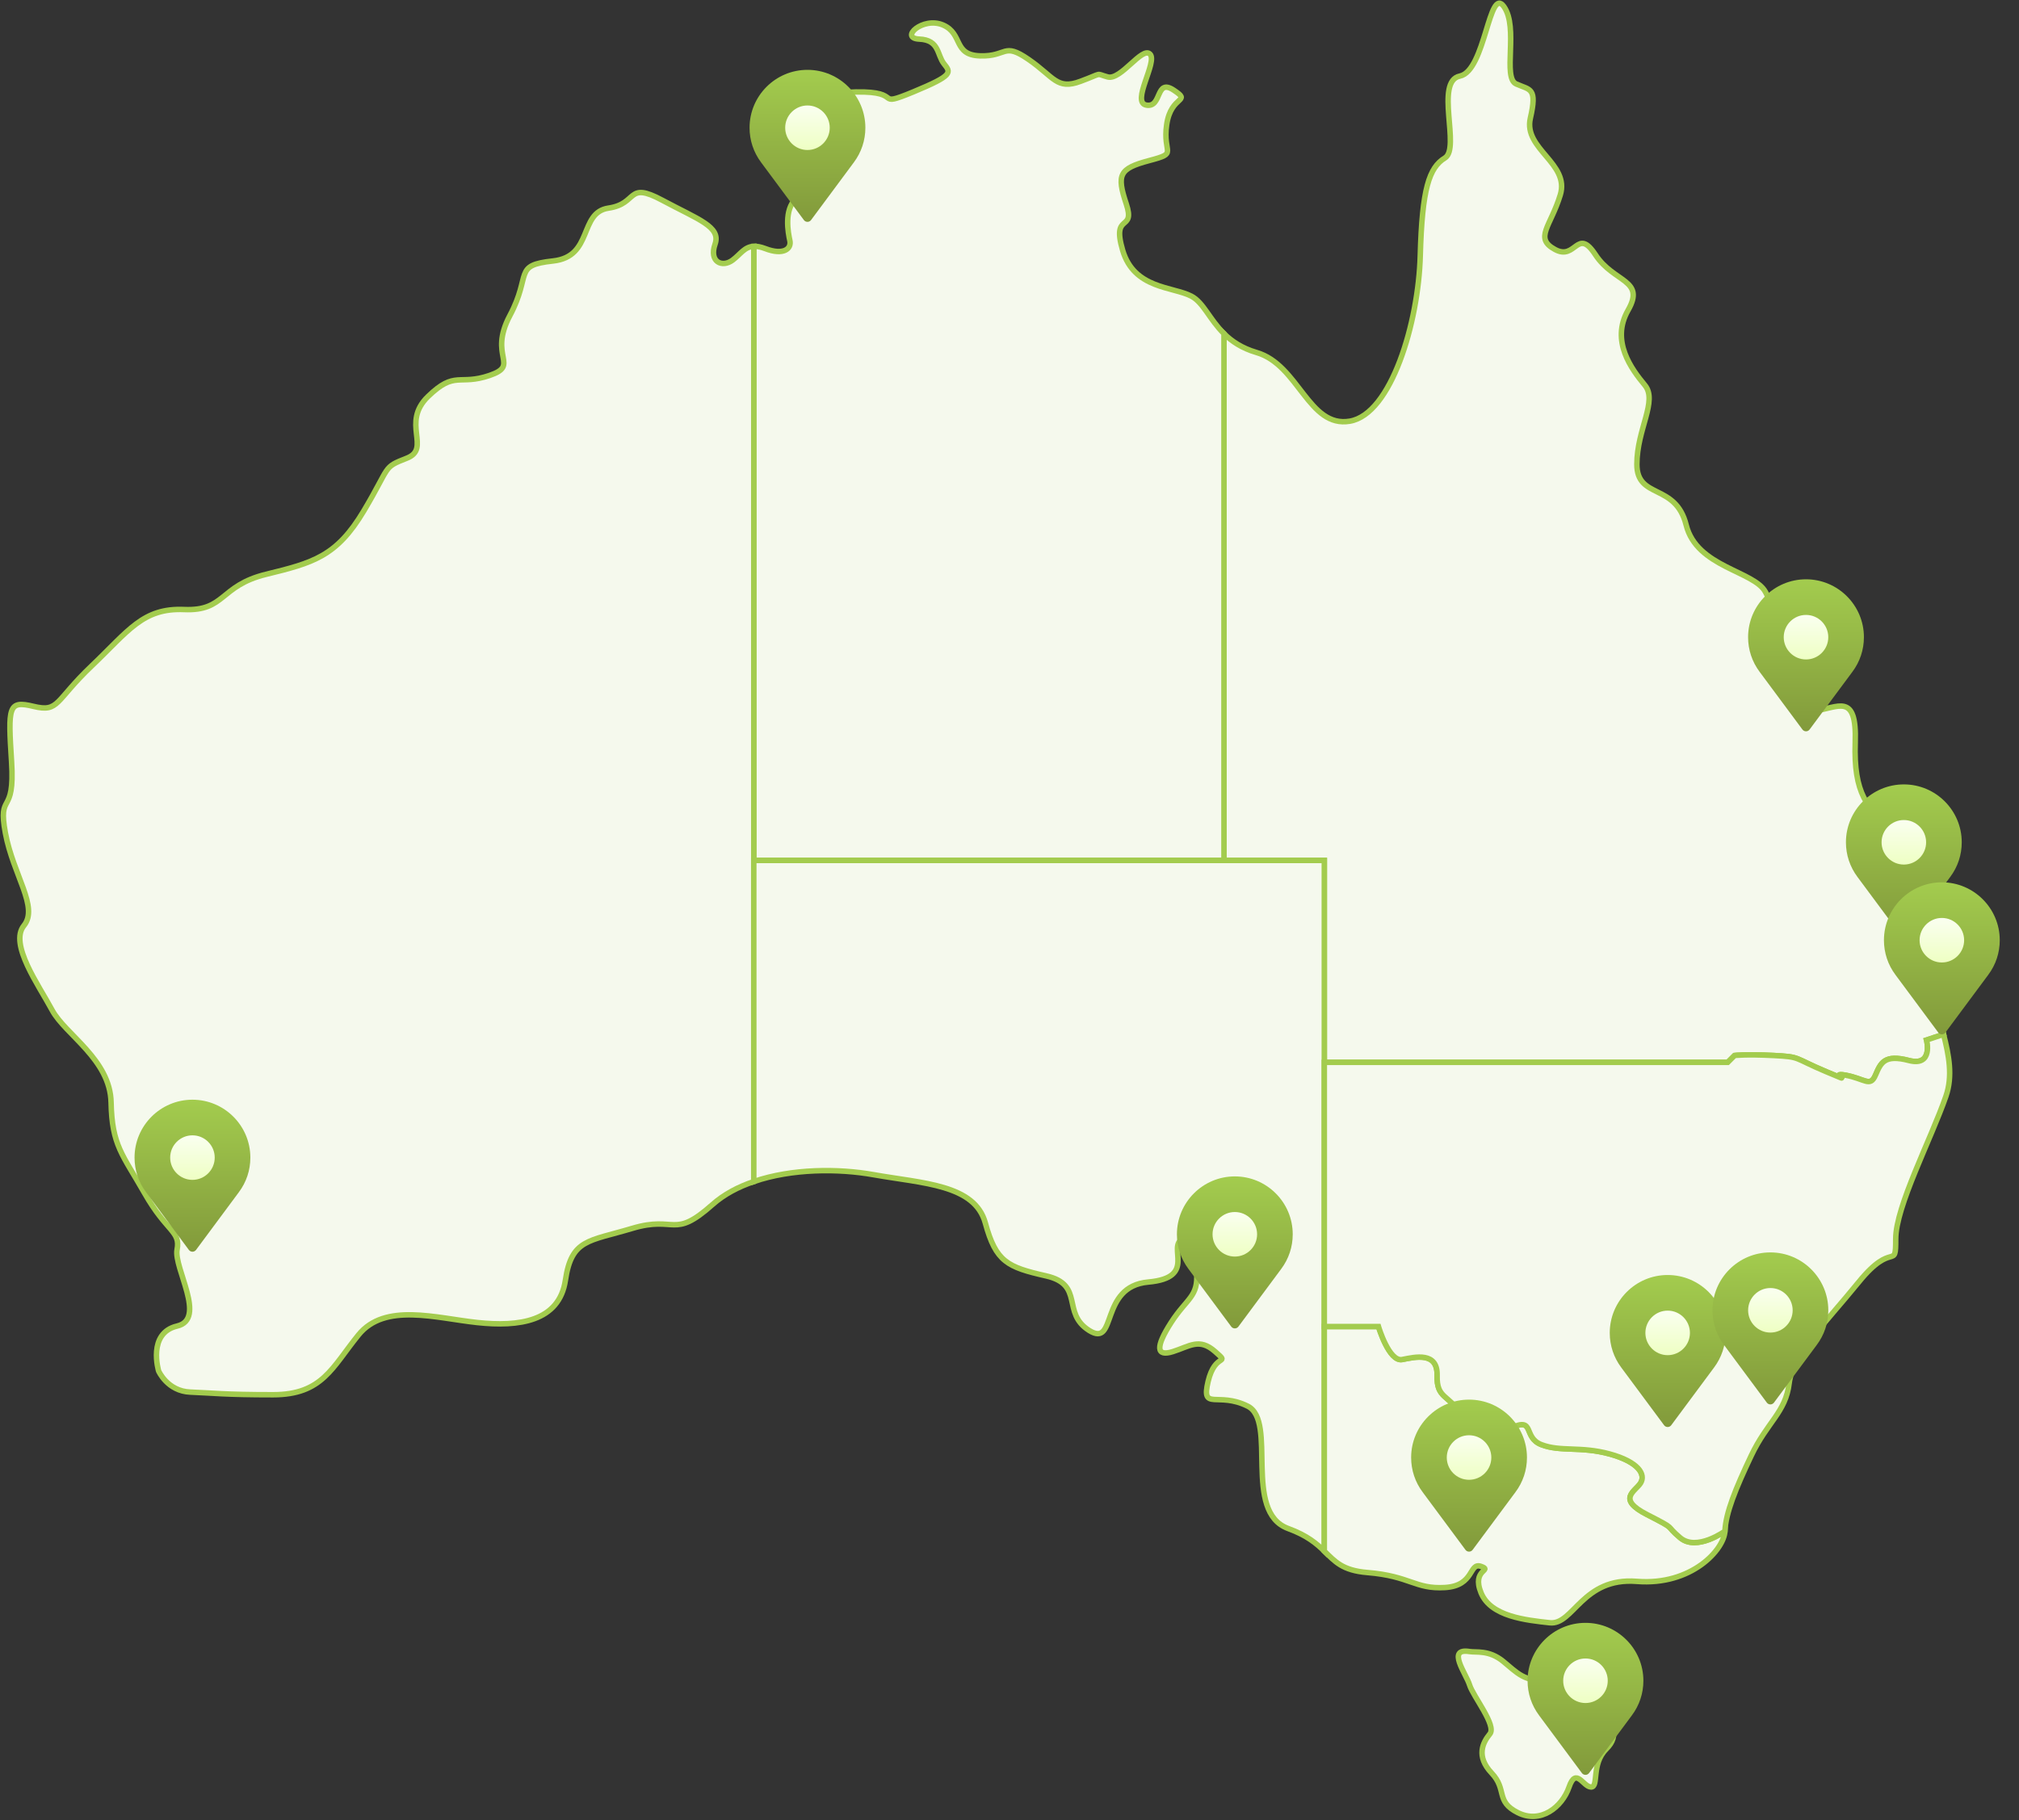 <svg width="1474" height="1329" viewBox="0 0 1474 1329" fill="none" xmlns="http://www.w3.org/2000/svg">
<rect x="0" y="0" width="1474" height="1329" fill="#333333" stroke="none"/>
<path d="M1406.51 759.417C1406.51 759.417 1411.64 779.016 1393.63 774.371C1375.66 769.689 1373.09 776.108 1369.2 785.096C1365.35 794.121 1361.49 787.702 1347.37 785.096C1333.21 782.528 1357.64 792.838 1333.21 782.528C1308.78 772.257 1315.24 771.766 1294.65 770.708C1274.07 769.689 1266.37 770.708 1266.37 770.708L1261.35 775.73H966.834V628.267H893.574V243.613C899.238 249.202 906.64 254.262 917.365 257.396C948.217 266.384 955.279 312.681 985.489 307.545C1015.7 302.372 1035.6 235.531 1036.88 186.704C1038.21 137.839 1043.34 122.394 1054.9 115.332C1066.45 108.27 1047.19 59.405 1065.81 55.553C1084.47 51.701 1087.03 -10.645 1097.95 4.8C1108.9 20.207 1096.66 56.837 1106.97 61.331C1117.24 65.863 1122.38 63.937 1117.24 86.406C1112.11 108.913 1146.17 119.184 1139.11 142.333C1132.05 165.482 1119.81 173.827 1135.26 182.173C1150.66 190.556 1151.3 165.482 1164.82 186.063C1178.3 206.606 1201.45 204.038 1188.58 226.545C1175.74 249.052 1191.18 269.595 1200.81 281.188C1210.44 292.743 1195.03 313.324 1195.03 339.041C1195.03 364.758 1223.32 352.522 1231.02 383.375C1238.73 414.227 1280.53 416.795 1288.88 432.24C1297.22 447.647 1292.08 450.215 1297.22 470.796C1302.36 491.377 1308.13 520.946 1324.86 519.019C1341.59 517.093 1355.72 504.858 1354.43 542.13C1353.15 579.44 1363.42 590.995 1381.43 605.119C1399.41 619.28 1395.55 626.342 1403.94 650.132C1412.28 673.923 1419.99 671.997 1412.93 704.133C1409.19 721.089 1414.59 738.233 1418.93 755.264L1406.51 759.417Z" fill="#F5F9ED" stroke="#A3CC4E" stroke-width="4" stroke-miterlimit="10"/>
<path d="M893.574 243.613V628.266H550.309V179.869C552.575 179.756 555.294 180.247 558.692 181.531C572.173 186.704 577.951 181.531 576.667 175.753C575.383 169.976 572.173 153.284 581.161 144.901C590.186 136.555 578.593 148.753 594.68 123.074C610.729 97.357 588.902 67.789 624.89 67.147C660.878 66.505 637.087 79.345 666.656 67.147C696.225 54.912 694.299 52.986 689.163 46.566C684.027 40.146 685.953 29.195 671.15 28.553C656.385 27.911 673.718 11.862 688.521 18.281C703.286 24.701 695.583 40.146 715.522 40.788C735.423 41.43 732.213 30.479 750.868 43.356C769.523 56.195 771.449 65.863 788.782 59.405C806.153 52.985 799.091 53.628 808.721 56.195C818.351 58.763 833.796 33.726 839.573 39.504C845.35 45.282 825.412 74.851 837.005 76.776C848.56 78.702 843.425 56.837 856.944 65.863C870.425 74.851 854.98 69.073 851.77 90.9C848.56 112.764 860.795 111.48 838.931 117.258C817.067 123.073 815.14 127.567 822.202 148.753C829.301 169.976 811.288 154.568 819.634 182.815C828.017 211.099 856.264 209.174 869.783 216.273C878.582 220.88 883 233.153 893.574 243.613Z" fill="#F5F9ED" stroke="#A3CC4E" stroke-width="4" stroke-miterlimit="10"/>
<path d="M550.309 179.869V862.775C538.905 866.627 528.482 872.141 520.099 879.617C491.173 905.296 493.74 887.321 461.604 896.95C429.468 906.58 417.27 904.654 412.777 934.864C408.284 965.074 378.715 968.964 348.504 965.716C318.294 962.506 280.984 950.951 261.725 974.741C242.428 998.494 235.366 1018.43 199.378 1018.43C163.39 1018.43 155.648 1017.15 138.957 1016.51C122.228 1015.86 115.808 1001.1 115.808 1001.1C115.808 1001.1 107.462 973.458 129.289 968.284C151.154 963.148 126.721 925.876 129.289 912.395C131.895 898.876 121.585 899.518 105.536 871.233C89.449 842.949 81.745 836.529 81.103 805.035C80.461 773.541 47.683 755.528 38.016 737.553C28.386 719.54 6.521 689.33 17.473 675.848C28.386 662.329 9.731 639.218 3.953 608.366C-1.825 577.514 11.053 596.773 8.447 556.291C5.879 515.809 5.879 511.278 24.534 515.809C43.189 520.303 39.941 511.919 66.941 486.241C93.942 460.524 104.251 443.795 134.461 445.079C164.671 446.363 160.14 427.746 194.24 419.362C228.302 411.016 245.635 406.523 265.574 373.102C285.513 339.682 279.055 341.608 297.068 334.546C315.081 327.447 292.574 308.829 312.475 289.533C332.414 270.236 334.982 281.829 357.488 274.126C379.995 266.385 356.204 260.607 372.253 230.397C388.34 200.187 374.217 193.767 403.785 190.557C433.315 187.347 422.402 155.211 444.267 151.963C466.132 148.754 457.106 132.062 483.465 146.185C509.824 160.346 526.553 165.482 522.021 178.321C517.527 191.198 527.195 195.692 534.898 189.914C540.641 185.572 543.549 180.171 550.309 179.869Z" fill="#F5F9ED" stroke="#A3CC4E" stroke-width="4" stroke-miterlimit="10"/>
<path d="M966.834 628.267V1132.63C961.283 1127.19 954.372 1121.22 940.475 1116.13C907.055 1103.93 932.771 1037.73 910.907 1026.78C889.08 1015.87 876.845 1030.67 881.981 1008.81C887.155 986.94 898.71 997.212 887.155 986.94C875.561 976.668 868.5 983.088 856.264 986.94C844.067 990.792 843.425 983.73 854.98 965.717C866.573 947.742 874.919 947.1 873.635 929.087C872.351 911.112 874.919 898.877 863.363 904.654C851.77 910.469 874.277 932.938 838.288 936.148C802.3 939.396 815.781 984.371 795.2 971.532C774.657 958.655 791.99 938.074 763.706 931.654C735.422 925.235 727.076 921.383 719.372 893.098C711.668 864.814 673.717 864.172 637.728 857.752C612.201 853.182 578.214 853.182 550.307 862.774V628.267H966.834Z" fill="#F5F9ED" stroke="#A3CC4E" stroke-width="4" stroke-miterlimit="10"/>
<path d="M1259.31 1118.05C1258.67 1131.57 1234.88 1157.93 1195.04 1154.72C1155.16 1151.51 1148.74 1186.86 1131.4 1184.93C1114.03 1183 1088.32 1180.44 1081.26 1163.06C1074.19 1145.69 1090.24 1146.98 1081.26 1143.77C1072.27 1140.56 1076.76 1157.93 1054.9 1159.21C1033.03 1160.5 1029.82 1150.87 998.327 1148.26C979.936 1146.75 974.687 1140.22 966.832 1132.63V968.623H1006.37C1006.37 968.623 1014.07 994.642 1023.74 992.716C1033.37 990.79 1049.61 986.938 1049.19 1004.31C1048.78 1021.64 1057.46 1017.79 1068.07 1034.18C1078.68 1050.57 1084.46 1051.55 1102.78 1042.86C1121.09 1034.18 1111.46 1049.63 1125.44 1054.91C1139.41 1060.24 1153.87 1055.89 1175.09 1061.67C1196.32 1067.45 1201.6 1076.63 1197.75 1082.89C1193.9 1089.12 1179.93 1094.45 1202.59 1106C1225.24 1117.6 1214.63 1112.76 1226.68 1122.88C1238.73 1133 1259.31 1118.05 1259.31 1118.05Z" fill="#F5F9ED" stroke="#A3CC4E" stroke-width="4" stroke-miterlimit="10"/>
<path d="M1420.63 800.541C1409.72 832.035 1384 880.901 1384 904.654C1384 928.445 1382.08 905.296 1357 936.148C1331.93 967.001 1308.78 988.865 1306.21 1010.09C1303.64 1031.31 1290.16 1038.37 1278.57 1062.81C1267.01 1087.2 1259.95 1104.57 1259.31 1118.05C1259.31 1118.05 1238.73 1133.01 1226.68 1122.89C1214.64 1112.76 1225.25 1117.6 1202.59 1106.01C1179.93 1094.45 1193.9 1089.13 1197.76 1082.9C1201.61 1076.63 1196.32 1067.45 1175.1 1061.67C1153.88 1055.89 1139.41 1060.24 1125.44 1054.91C1111.47 1049.63 1121.1 1034.18 1102.78 1042.87C1084.47 1051.55 1078.69 1050.57 1068.08 1034.18C1057.47 1017.79 1048.78 1021.65 1049.2 1004.31C1049.61 986.941 1033.37 990.792 1023.74 992.718C1014.08 994.644 1006.37 968.625 1006.37 968.625H966.835V775.731H1261.35L1266.37 770.709C1266.37 770.709 1274.07 769.69 1294.66 770.709C1315.24 771.766 1308.78 772.257 1333.21 782.529C1357.64 792.839 1333.21 782.529 1347.37 785.097C1361.49 787.703 1365.35 794.122 1369.2 785.097C1373.09 776.109 1375.66 769.69 1393.63 774.372C1411.64 779.017 1406.51 759.418 1406.51 759.418L1418.93 755.264C1422.78 770.52 1425.8 785.663 1420.63 800.541Z" fill="#F5F9ED" stroke="#A3CC4E" stroke-width="4" stroke-miterlimit="10"/>
<path d="M1072.9 1205.96C1077.73 1206.75 1087.04 1204.67 1097.32 1213.03C1107.61 1221.38 1112.75 1228.45 1131.39 1227.17C1150.03 1225.88 1151.96 1216.39 1169.96 1216.64C1187.95 1216.88 1173.81 1222.67 1174.45 1241.31C1175.1 1259.95 1183.45 1266.38 1172.53 1277.3C1161.6 1288.23 1167.38 1304.86 1161.6 1304.86C1155.81 1304.86 1150.67 1290 1145.53 1304.86C1140.39 1319.73 1124.64 1331.94 1108.09 1323.58C1091.54 1315.23 1100.54 1306.87 1088.97 1294.66C1077.4 1282.45 1082.54 1272.31 1087.68 1266.13C1092.82 1259.95 1075.47 1238.74 1072.9 1230.38C1070.33 1222.03 1055.77 1203.16 1072.9 1205.96Z" fill="#F5F9ED" stroke="#A3CC4E" stroke-width="4" stroke-miterlimit="10"/>
<path d="M589.5 162C588.477 162 587.512 161.517 586.896 160.698L555.653 118.586C550.14 111.228 547.225 102.476 547.225 93.275C547.225 69.965 566.19 51 589.5 51C612.81 51 631.775 69.965 631.775 93.275C631.775 102.476 628.86 111.228 623.347 118.586L592.104 160.698C591.488 161.517 590.523 162 589.5 162Z" fill="url(#paint0_linear_636_230)"/>
<path d="M589.5 109.535C580.532 109.535 573.24 102.241 573.24 93.275C573.24 84.31 580.532 77.016 589.5 77.016C598.468 77.016 605.76 84.31 605.76 93.275C605.76 102.241 598.468 109.535 589.5 109.535Z" fill="url(#paint1_linear_636_230)"/>
<path d="M1318.5 534C1317.48 534 1316.51 533.517 1315.9 532.698L1284.65 490.586C1279.14 483.228 1276.22 474.476 1276.22 465.275C1276.22 441.965 1295.19 423 1318.5 423C1341.81 423 1360.78 441.965 1360.78 465.275C1360.78 474.476 1357.86 483.228 1352.35 490.586L1321.1 532.698C1320.49 533.517 1319.52 534 1318.5 534Z" fill="url(#paint2_linear_636_230)"/>
<path d="M1318.5 481.535C1309.53 481.535 1302.24 474.241 1302.24 465.275C1302.24 456.31 1309.53 449.016 1318.5 449.016C1327.47 449.016 1334.76 456.31 1334.76 465.275C1334.76 474.241 1327.47 481.535 1318.5 481.535Z" fill="url(#paint3_linear_636_230)"/>
<g clip-path="url(#clip0_636_230)">
<path d="M1389.93 683.766C1388.91 683.766 1387.94 683.283 1387.33 682.464L1356.08 640.352C1350.57 632.994 1347.65 624.242 1347.65 615.041C1347.65 591.731 1366.62 572.766 1389.93 572.766C1413.24 572.766 1432.2 591.731 1432.2 615.041C1432.2 624.242 1429.29 632.994 1423.78 640.352L1392.53 682.464C1391.92 683.283 1390.95 683.766 1389.93 683.766Z" fill="url(#paint4_linear_636_230)"/>
<path d="M1389.93 631.301C1380.96 631.301 1373.67 624.007 1373.67 615.041C1373.67 606.076 1380.96 598.782 1389.93 598.782C1398.9 598.782 1406.19 606.076 1406.19 615.041C1406.19 624.007 1398.9 631.301 1389.93 631.301Z" fill="url(#paint5_linear_636_230)"/>
</g>
<g clip-path="url(#clip1_636_230)">
<path d="M1417.68 755.264C1416.66 755.264 1415.69 754.781 1415.08 753.962L1383.83 711.85C1378.32 704.492 1375.4 695.74 1375.4 686.539C1375.4 663.229 1394.37 644.264 1417.68 644.264C1440.99 644.264 1459.95 663.229 1459.95 686.539C1459.95 695.74 1457.04 704.492 1451.53 711.85L1420.28 753.962C1419.67 754.781 1418.7 755.264 1417.68 755.264Z" fill="url(#paint6_linear_636_230)"/>
<path d="M1417.68 702.799C1408.71 702.799 1401.42 695.505 1401.42 686.539C1401.42 677.574 1408.71 670.28 1417.68 670.28C1426.65 670.28 1433.94 677.574 1433.94 686.539C1433.94 695.505 1426.65 702.799 1417.68 702.799Z" fill="url(#paint7_linear_636_230)"/>
</g>
<path d="M1217.5 1042C1216.48 1042 1215.51 1041.52 1214.9 1040.7L1183.65 998.586C1178.14 991.228 1175.22 982.476 1175.22 973.275C1175.22 949.965 1194.19 931 1217.5 931C1240.81 931 1259.78 949.965 1259.78 973.275C1259.78 982.476 1256.86 991.228 1251.35 998.586L1220.1 1040.7C1219.49 1041.52 1218.52 1042 1217.5 1042Z" fill="url(#paint8_linear_636_230)"/>
<path d="M1217.5 989.535C1208.53 989.535 1201.24 982.241 1201.24 973.275C1201.24 964.31 1208.53 957.016 1217.5 957.016C1226.47 957.016 1233.76 964.31 1233.76 973.275C1233.76 982.241 1226.47 989.535 1217.5 989.535Z" fill="url(#paint9_linear_636_230)"/>
<g clip-path="url(#clip2_636_230)">
<path d="M1292.5 1025.5C1291.48 1025.5 1290.51 1025.02 1289.9 1024.2L1258.65 982.086C1253.14 974.728 1250.22 965.976 1250.22 956.775C1250.22 933.465 1269.19 914.5 1292.5 914.5C1315.81 914.5 1334.78 933.465 1334.78 956.775C1334.78 965.976 1331.86 974.728 1326.35 982.086L1295.1 1024.2C1294.49 1025.02 1293.52 1025.5 1292.5 1025.5Z" fill="url(#paint10_linear_636_230)"/>
<path d="M1292.5 973.035C1283.53 973.035 1276.24 965.741 1276.24 956.775C1276.24 947.81 1283.53 940.516 1292.5 940.516C1301.47 940.516 1308.76 947.81 1308.76 956.775C1308.76 965.741 1301.47 973.035 1292.5 973.035Z" fill="url(#paint11_linear_636_230)"/>
</g>
<path d="M1072.5 1133C1071.48 1133 1070.51 1132.52 1069.9 1131.7L1038.65 1089.59C1033.14 1082.23 1030.22 1073.48 1030.22 1064.28C1030.22 1040.97 1049.19 1022 1072.5 1022C1095.81 1022 1114.78 1040.97 1114.78 1064.28C1114.78 1073.48 1111.86 1082.23 1106.35 1089.59L1075.1 1131.7C1074.49 1132.52 1073.52 1133 1072.5 1133Z" fill="url(#paint12_linear_636_230)"/>
<path d="M1072.5 1080.54C1063.53 1080.54 1056.24 1073.24 1056.24 1064.28C1056.24 1055.31 1063.53 1048.02 1072.5 1048.02C1081.47 1048.02 1088.76 1055.31 1088.76 1064.28C1088.76 1073.24 1081.47 1080.54 1072.5 1080.54Z" fill="url(#paint13_linear_636_230)"/>
<path d="M901.5 970C900.477 970 899.512 969.517 898.896 968.698L867.653 926.586C862.14 919.228 859.225 910.476 859.225 901.275C859.225 877.965 878.19 859 901.5 859C924.81 859 943.775 877.965 943.775 901.275C943.775 910.476 940.86 919.228 935.347 926.586L904.104 968.698C903.488 969.517 902.523 970 901.5 970Z" fill="url(#paint14_linear_636_230)"/>
<path d="M901.5 917.535C892.532 917.535 885.24 910.241 885.24 901.275C885.24 892.31 892.532 885.016 901.5 885.016C910.468 885.016 917.76 892.31 917.76 901.275C917.76 910.241 910.468 917.535 901.5 917.535Z" fill="url(#paint15_linear_636_230)"/>
<path d="M140.5 914C139.477 914 138.512 913.517 137.896 912.698L106.653 870.586C101.14 863.228 98.225 854.476 98.225 845.275C98.225 821.965 117.19 803 140.5 803C163.81 803 182.775 821.965 182.775 845.275C182.775 854.476 179.86 863.228 174.347 870.586L143.104 912.698C142.488 913.517 141.523 914 140.5 914Z" fill="url(#paint16_linear_636_230)"/>
<path d="M140.5 861.535C131.532 861.535 124.24 854.241 124.24 845.275C124.24 836.31 131.532 829.016 140.5 829.016C149.468 829.016 156.76 836.31 156.76 845.275C156.76 854.241 149.468 861.535 140.5 861.535Z" fill="url(#paint17_linear_636_230)"/>
<path d="M1157.5 1296C1156.48 1296 1155.51 1295.52 1154.9 1294.7L1123.65 1252.59C1118.14 1245.23 1115.22 1236.48 1115.22 1227.28C1115.22 1203.97 1134.19 1185 1157.5 1185C1180.81 1185 1199.78 1203.97 1199.78 1227.28C1199.78 1236.48 1196.86 1245.23 1191.35 1252.59L1160.1 1294.7C1159.49 1295.52 1158.52 1296 1157.5 1296Z" fill="url(#paint18_linear_636_230)"/>
<path d="M1157.5 1243.54C1148.53 1243.54 1141.24 1236.24 1141.24 1227.28C1141.24 1218.31 1148.53 1211.02 1157.5 1211.02C1166.47 1211.02 1173.76 1218.31 1173.76 1227.28C1173.76 1236.24 1166.47 1243.54 1157.5 1243.54Z" fill="url(#paint19_linear_636_230)"/>
<defs>
<linearGradient id="paint0_linear_636_230" x1="589.5" y1="162" x2="589.5" y2="51" gradientUnits="userSpaceOnUse">
<stop stop-color="#829A3B"/>
<stop offset="1" stop-color="#A3CC4E"/>
</linearGradient>
<linearGradient id="paint1_linear_636_230" x1="589.5" y1="109.535" x2="589.5" y2="77.016" gradientUnits="userSpaceOnUse">
<stop stop-color="#EEFFC3"/>
<stop offset="0.997" stop-color="#FAFFF0"/>
</linearGradient>
<linearGradient id="paint2_linear_636_230" x1="1318.5" y1="534" x2="1318.5" y2="423" gradientUnits="userSpaceOnUse">
<stop stop-color="#829A3B"/>
<stop offset="1" stop-color="#A3CC4E"/>
</linearGradient>
<linearGradient id="paint3_linear_636_230" x1="1318.5" y1="481.535" x2="1318.5" y2="449.016" gradientUnits="userSpaceOnUse">
<stop stop-color="#EEFFC3"/>
<stop offset="0.997" stop-color="#FAFFF0"/>
</linearGradient>
<linearGradient id="paint4_linear_636_230" x1="1389.93" y1="683.766" x2="1389.93" y2="572.766" gradientUnits="userSpaceOnUse">
<stop stop-color="#829A3B"/>
<stop offset="1" stop-color="#A3CC4E"/>
</linearGradient>
<linearGradient id="paint5_linear_636_230" x1="1389.93" y1="631.301" x2="1389.93" y2="598.782" gradientUnits="userSpaceOnUse">
<stop stop-color="#EEFFC3"/>
<stop offset="0.997" stop-color="#FAFFF0"/>
</linearGradient>
<linearGradient id="paint6_linear_636_230" x1="1417.68" y1="755.264" x2="1417.68" y2="644.264" gradientUnits="userSpaceOnUse">
<stop stop-color="#829A3B"/>
<stop offset="1" stop-color="#A3CC4E"/>
</linearGradient>
<linearGradient id="paint7_linear_636_230" x1="1417.68" y1="702.799" x2="1417.68" y2="670.28" gradientUnits="userSpaceOnUse">
<stop stop-color="#EEFFC3"/>
<stop offset="0.997" stop-color="#FAFFF0"/>
</linearGradient>
<linearGradient id="paint8_linear_636_230" x1="1217.5" y1="1042" x2="1217.5" y2="931" gradientUnits="userSpaceOnUse">
<stop stop-color="#829A3B"/>
<stop offset="1" stop-color="#A3CC4E"/>
</linearGradient>
<linearGradient id="paint9_linear_636_230" x1="1217.5" y1="989.535" x2="1217.5" y2="957.016" gradientUnits="userSpaceOnUse">
<stop stop-color="#EEFFC3"/>
<stop offset="0.997" stop-color="#FAFFF0"/>
</linearGradient>
<linearGradient id="paint10_linear_636_230" x1="1292.5" y1="1025.5" x2="1292.5" y2="914.5" gradientUnits="userSpaceOnUse">
<stop stop-color="#829A3B"/>
<stop offset="1" stop-color="#A3CC4E"/>
</linearGradient>
<linearGradient id="paint11_linear_636_230" x1="1292.5" y1="973.035" x2="1292.5" y2="940.516" gradientUnits="userSpaceOnUse">
<stop stop-color="#EEFFC3"/>
<stop offset="0.997" stop-color="#FAFFF0"/>
</linearGradient>
<linearGradient id="paint12_linear_636_230" x1="1072.5" y1="1133" x2="1072.5" y2="1022" gradientUnits="userSpaceOnUse">
<stop stop-color="#829A3B"/>
<stop offset="1" stop-color="#A3CC4E"/>
</linearGradient>
<linearGradient id="paint13_linear_636_230" x1="1072.5" y1="1080.54" x2="1072.5" y2="1048.02" gradientUnits="userSpaceOnUse">
<stop stop-color="#EEFFC3"/>
<stop offset="0.997" stop-color="#FAFFF0"/>
</linearGradient>
<linearGradient id="paint14_linear_636_230" x1="901.5" y1="970" x2="901.5" y2="859" gradientUnits="userSpaceOnUse">
<stop stop-color="#829A3B"/>
<stop offset="1" stop-color="#A3CC4E"/>
</linearGradient>
<linearGradient id="paint15_linear_636_230" x1="901.5" y1="917.535" x2="901.5" y2="885.016" gradientUnits="userSpaceOnUse">
<stop stop-color="#EEFFC3"/>
<stop offset="0.997" stop-color="#FAFFF0"/>
</linearGradient>
<linearGradient id="paint16_linear_636_230" x1="140.5" y1="914" x2="140.5" y2="803" gradientUnits="userSpaceOnUse">
<stop stop-color="#829A3B"/>
<stop offset="1" stop-color="#A3CC4E"/>
</linearGradient>
<linearGradient id="paint17_linear_636_230" x1="140.5" y1="861.535" x2="140.5" y2="829.016" gradientUnits="userSpaceOnUse">
<stop stop-color="#EEFFC3"/>
<stop offset="0.997" stop-color="#FAFFF0"/>
</linearGradient>
<linearGradient id="paint18_linear_636_230" x1="1157.5" y1="1296" x2="1157.5" y2="1185" gradientUnits="userSpaceOnUse">
<stop stop-color="#829A3B"/>
<stop offset="1" stop-color="#A3CC4E"/>
</linearGradient>
<linearGradient id="paint19_linear_636_230" x1="1157.5" y1="1243.54" x2="1157.5" y2="1211.02" gradientUnits="userSpaceOnUse">
<stop stop-color="#EEFFC3"/>
<stop offset="0.997" stop-color="#FAFFF0"/>
</linearGradient>
<clipPath id="clip0_636_230">
<rect width="111" height="111" fill="white" transform="translate(1334.43 572.766)"/>
</clipPath>
<clipPath id="clip1_636_230">
<rect width="111" height="111" fill="white" transform="translate(1362.18 644.264)"/>
</clipPath>
<clipPath id="clip2_636_230">
<rect width="111" height="111" fill="white" transform="translate(1237 914.5)"/>
</clipPath>
</defs>
</svg>
